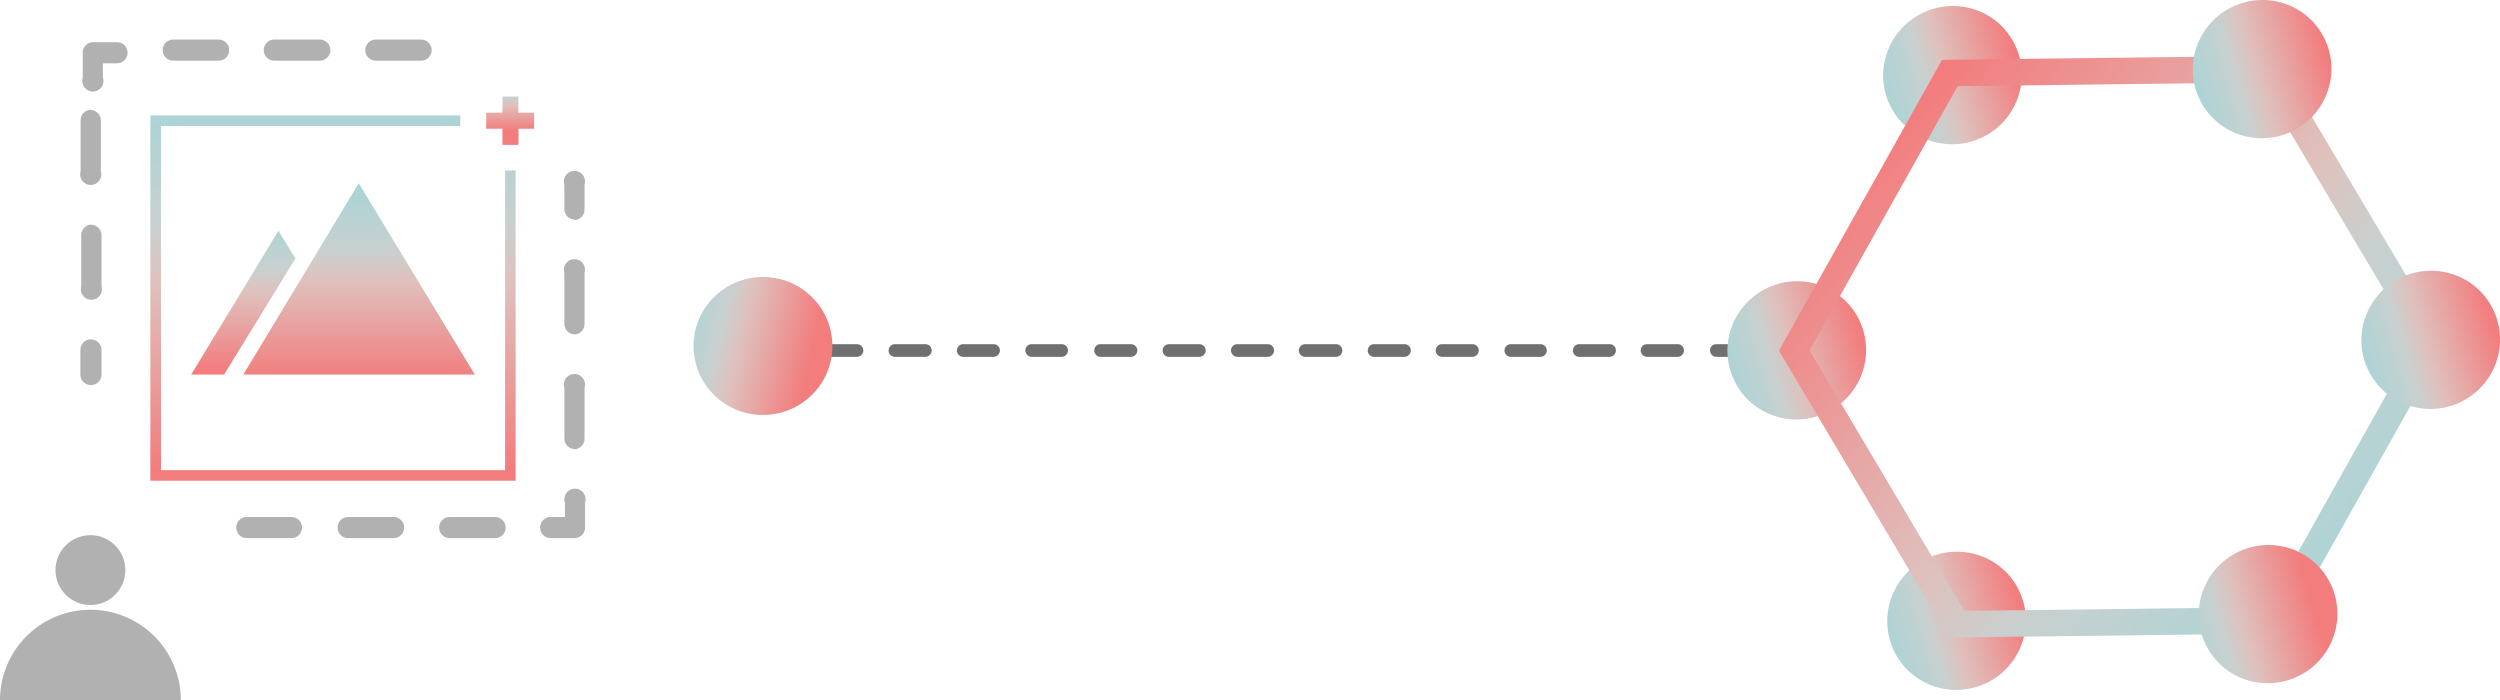 <svg xmlns="http://www.w3.org/2000/svg" xmlns:xlink="http://www.w3.org/1999/xlink" viewBox="0 0 236.94 66.36"><defs><linearGradient id="linear-gradient" x1="-1433.62" y1="260.16" x2="-1433.62" y2="260.56" gradientTransform="matrix(7.56, -32, 32, 7.56, 2576.97, -47811.86)" gradientUnits="userSpaceOnUse"><stop offset="0" stop-color="#abd4d6"/><stop offset="0.32" stop-color="#c8d0cf"/><stop offset="0.47" stop-color="#dec2be"/><stop offset="1" stop-color="#f37c7d"/></linearGradient><linearGradient id="linear-gradient-2" x1="-1445.16" y1="256.25" x2="-1445.16" y2="256.65" gradientTransform="translate(2902.13 -48177.34) rotate(-76.71) scale(32.88)" xlink:href="#linear-gradient"/><linearGradient id="linear-gradient-3" x1="-1446.67" y1="255.81" x2="-1446.67" y2="256.21" gradientTransform="translate(2927.97 -48170.65) rotate(-76.71) scale(32.88)" xlink:href="#linear-gradient"/><linearGradient id="linear-gradient-4" x1="-1445.8" y1="255.59" x2="-1445.8" y2="255.99" gradientTransform="translate(2913.17 -48166.51) rotate(-76.71) scale(32.88)" xlink:href="#linear-gradient"/><linearGradient id="linear-gradient-5" x1="-130.91" y1="-362.5" x2="-148.7" y2="-304.46" gradientTransform="matrix(0.87, -0.5, -0.5, -0.87, 155.04, -325.92)" xlink:href="#linear-gradient"/><linearGradient id="linear-gradient-6" x1="-1445.4" y1="257.11" x2="-1445.4" y2="257.51" gradientTransform="translate(2905.76 -48192.06) rotate(-76.71) scale(32.88)" xlink:href="#linear-gradient"/><linearGradient id="linear-gradient-7" x1="-1446.29" y1="257.35" x2="-1446.29" y2="257.75" gradientTransform="translate(2920.67 -48196.62) rotate(-76.71) scale(32.88)" xlink:href="#linear-gradient"/><linearGradient id="linear-gradient-8" x1="-1446.91" y1="256.67" x2="-1446.91" y2="257.07" gradientTransform="matrix(7.56, -32, 32, 7.56, 2931.58, -48185.46)" xlink:href="#linear-gradient"/><linearGradient id="linear-gradient-9" x1="-1413.64" y1="239.12" x2="-1413.64" y2="239.44" gradientTransform="translate(96430.45 -13454.11) scale(68.19 56.34)" xlink:href="#linear-gradient"/><linearGradient id="linear-gradient-10" x1="-1405.68" y1="242.07" x2="-1405.68" y2="242.4" gradientTransform="translate(43163.52 -10259.67) scale(30.69 42.47)" xlink:href="#linear-gradient"/><linearGradient id="linear-gradient-11" x1="-1415.77" y1="234.6" x2="-1415.77" y2="234.92" gradientTransform="translate(152382.44 -25232.75) scale(107.61 107.6)" xlink:href="#linear-gradient"/><linearGradient id="linear-gradient-12" x1="-1393.09" y1="269.04" x2="-1393.09" y2="269.36" gradientTransform="translate(19913.79 -3828.76) scale(14.26)" xlink:href="#linear-gradient"/></defs><g id="Layer_2" data-name="Layer 2"><g id="Layer_1-2" data-name="Layer 1"><g id="Ebene_5" data-name="Ebene 5"><g id="Gruppe_44" data-name="Gruppe 44"><circle id="Ellipse_21" data-name="Ellipse 21" cx="8.57" cy="54.03" r="3.31" style="fill:#b1b1b1"/></g><g id="Gruppe_45" data-name="Gruppe 45"><path id="Pfad_4" data-name="Pfad 4" d="M17.14,66.36A8.57,8.57,0,0,0,0,66.36Z" style="fill:#b1b1b1"/></g><g id="Gruppe_153" data-name="Gruppe 153"><path id="Pfad_41" data-name="Pfad 41" d="M172,33.82h-2.88a.6.6,0,1,1,0-1.2H172a.6.6,0,0,1,.6.6A.61.61,0,0,1,172,33.82Zm-6.49,0h-2.84a.61.61,0,0,1-.6-.61.59.59,0,0,1,.6-.59h2.88a.6.6,0,0,1,.6.6.61.61,0,0,1-.6.6Zm-6.48,0H156.1a.61.61,0,0,1-.6-.61.59.59,0,0,1,.6-.59H159a.59.59,0,0,1,.6.59.61.61,0,0,1-.6.61Zm-6.48,0h-2.88a.6.6,0,1,1,0-1.2h2.88a.59.59,0,0,1,.6.59.61.61,0,0,1-.6.61Zm-6.48,0h-2.88a.6.6,0,1,1,0-1.2H146a.6.6,0,0,1,.6.6A.61.61,0,0,1,146,33.82Zm-6.48,0h-2.92a.61.61,0,0,1-.6-.61.59.59,0,0,1,.6-.59h2.88a.6.6,0,0,1,.6.6.61.61,0,0,1-.6.6Zm-6.48,0h-2.88a.6.6,0,1,1,0-1.2h2.88a.59.59,0,0,1,.6.59.61.61,0,0,1-.6.61Zm-6.48,0H123.7a.6.6,0,0,1,0-1.2h2.92a.6.6,0,0,1,.6.6.61.61,0,0,1-.6.6Zm-6.48,0h-2.88a.61.61,0,0,1-.6-.61.59.59,0,0,1,.6-.59h2.88a.6.6,0,0,1,.6.6.61.61,0,0,1-.6.6Zm-6.48,0h-2.88a.6.6,0,1,1,0-1.2h2.88a.6.6,0,0,1,.6.6.61.61,0,0,1-.6.6Zm-6.48,0h-2.88a.61.61,0,0,1-.6-.61.59.59,0,0,1,.6-.59h2.88a.6.6,0,0,1,.6.6A.61.61,0,0,1,107.14,33.82Zm-6.48,0H97.78a.61.61,0,0,1-.6-.61.59.59,0,0,1,.6-.59h2.84a.6.6,0,0,1,.6.6.61.61,0,0,1-.6.6Zm-6.48,0H91.29a.6.6,0,1,1,0-1.2h2.88a.6.6,0,0,1,.6.6.61.61,0,0,1-.6.6Zm-6.48,0H84.82a.6.6,0,0,1,0-1.2H87.7a.6.6,0,0,1,.6.6.61.61,0,0,1-.6.6Zm-6.48,0H78.34a.61.61,0,0,1-.6-.61.59.59,0,0,1,.6-.59h2.88a.6.6,0,0,1,.6.6A.61.61,0,0,1,81.22,33.82Zm-6.48,0H71.86a.6.6,0,0,1,0-1.2h2.88a.6.6,0,0,1,.6.6A.61.61,0,0,1,74.74,33.82Z" style="fill:#707071"/></g><ellipse id="Ellipse_29" data-name="Ellipse 29" cx="72.31" cy="32.79" rx="6.58" ry="6.54" style="fill:url(#linear-gradient)"/><ellipse id="Ellipse_29-2" data-name="Ellipse 29-2" cx="185.05" cy="7.12" rx="6.58" ry="6.54" transform="translate(21.11 93.25) rotate(-29.92)" style="fill:url(#linear-gradient-2)"/><ellipse id="Ellipse_29-3" data-name="Ellipse 29-3" cx="185.43" cy="58.84" rx="6.58" ry="6.54" transform="translate(-4.63 100.33) rotate(-29.92)" style="fill:url(#linear-gradient-3)"/><ellipse id="Ellipse_29-4" data-name="Ellipse 29-4" cx="170.29" cy="33.21" rx="6.58" ry="6.54" transform="translate(6.13 89.36) rotate(-29.92)" style="fill:url(#linear-gradient-4)"/><polygon points="230.37 32.48 215.61 58.79 185.45 59.16 170.05 33.22 184.8 6.92 214.96 6.55 230.37 32.48" style="fill:none;stroke-miterlimit:10;stroke-width:2.51px;stroke:url(#linear-gradient-5)"/><ellipse id="Ellipse_29-5" data-name="Ellipse 29-5" cx="214.39" cy="6.55" rx="6.58" ry="6.54" transform="translate(25.31 107.81) rotate(-29.92)" style="fill:url(#linear-gradient-6)"/><ellipse id="Ellipse_29-6" data-name="Ellipse 29-6" cx="230.37" cy="32.21" rx="6.58" ry="6.54" transform="translate(14.64 119.2) rotate(-29.92)" style="fill:url(#linear-gradient-7)"/><ellipse id="Ellipse_29-7" data-name="Ellipse 29-7" cx="214.96" cy="58.2" rx="6.58" ry="6.54" transform="translate(-0.38 114.98) rotate(-29.92)" style="fill:url(#linear-gradient-8)"/><g id="Gruppe_134" data-name="Gruppe 134"><g id="Gruppe_129" data-name="Gruppe 129"><path id="Pfad_40" data-name="Pfad 40" d="M54.49,20.81a1,1,0,0,1-1-1h0V17.5a1,1,0,0,1,.66-1.26,1,1,0,0,1,1.25.66,1,1,0,0,1,0,.6v2.36a1,1,0,0,1-1,1Z" style="fill:#b1b1b1"/></g><g id="Gruppe_130" data-name="Gruppe 130"><path id="Pfad_41-2" data-name="Pfad 41-2" d="M54.49,42.56a1,1,0,0,1-1-1h0V36.75a1,1,0,0,1,.66-1.26,1,1,0,0,1,1.25.66,1,1,0,0,1,0,.6v4.83a1,1,0,0,1-1,1Zm0-10.87a1,1,0,0,1-1-1h0V25.87a1,1,0,0,1,.66-1.26,1,1,0,0,1,1.25.66,1,1,0,0,1,0,.6V30.7a1,1,0,0,1-1,1Z" style="fill:#b1b1b1"/></g><g id="Gruppe_131" data-name="Gruppe 131"><path id="Pfad_42" data-name="Pfad 42" d="M54.49,51h-2.3a1,1,0,0,1,0-2h1.35V47.62a1,1,0,0,1,.66-1.26,1,1,0,0,1,1.25.66,1,1,0,0,1,0,.6V50a1,1,0,0,1-1,1Z" style="fill:#b1b1b1"/></g><g id="Gruppe_132" data-name="Gruppe 132"><path id="Pfad_43" data-name="Pfad 43" d="M46.86,51H42.62a1,1,0,0,1,0-2h4.3a1,1,0,0,1,0,2Zm-9.6,0H33a1,1,0,0,1,0-2h4.3a1,1,0,0,1,0,2Zm-9.6,0H23.39a1,1,0,1,1,0-2h4.23a1,1,0,0,1,0,2Z" style="fill:#b1b1b1"/></g></g><g id="Gruppe_134-2" data-name="Gruppe 134-2"><g id="Gruppe_129-2" data-name="Gruppe 129-2"><path id="Pfad_40-2" data-name="Pfad 40-2" d="M8.62,32.17a1,1,0,0,1,1,1h0V35.5a1,1,0,0,1-2,0V33.16a1,1,0,0,1,1-1Z" style="fill:#b1b1b1"/></g><g id="Gruppe_130-2" data-name="Gruppe 130-2"><path id="Pfad_41-3" data-name="Pfad 41-3" d="M8.56,10.42a1,1,0,0,1,1,1h0v4.83a1,1,0,0,1-1.92.56,1.06,1.06,0,0,1,0-.56V11.4a1,1,0,0,1,1-1ZM8.62,21.3a1,1,0,0,1,1,1h0v4.83a1,1,0,1,1-1.92.56,1.06,1.06,0,0,1,0-.56V22.28a1,1,0,0,1,1-1Z" style="fill:#b1b1b1"/></g><g id="Gruppe_131-2" data-name="Gruppe 131-2"><path id="Pfad_42-2" data-name="Pfad 42-2" d="M8.79,4h2.3a1,1,0,0,1,0,2H9.75V7.35a1,1,0,1,1-1.91.59,1,1,0,0,1,0-.59V5a1,1,0,0,1,1-1Z" style="fill:#b1b1b1"/></g><g id="Gruppe_132-2" data-name="Gruppe 132-2"><path id="Pfad_43-2" data-name="Pfad 43-2" d="M16.45,3.75h4.27a1,1,0,0,1,0,2h-4.3a1,1,0,0,1,0-2Zm9.6,0h4.26a1,1,0,1,1,0,2H26a1,1,0,0,1,0-2Zm9.6,0h4.26a1,1,0,0,1,0,2H35.62a1,1,0,0,1,0-2Z" style="fill:#b1b1b1"/></g></g><g id="Gruppe_139" data-name="Gruppe 139"><path id="Pfad_30" data-name="Pfad 30" d="M23.06,35.5H45L34,17.37Z" style="fill:url(#linear-gradient-9)"/></g><g id="Gruppe_140" data-name="Gruppe 140"><path id="Pfad_31" data-name="Pfad 31" d="M18.12,35.5h3.12L28,24.5l-1.61-2.63Z" style="fill:url(#linear-gradient-10)"/></g><g id="Gruppe_141" data-name="Gruppe 141"><path id="Pfad_32" data-name="Pfad 32" d="M48.87,45.56H14.25V10.94H43.62v1H15.26V44.56H47.87V16.15h1Z" style="fill:url(#linear-gradient-11)"/></g><g id="Gruppe_142" data-name="Gruppe 142"><path id="Pfad_33" data-name="Pfad 33" d="M50.62,10.68H49.13V9.15H47.62v1.53H46.08V12.2h1.54v1.53h1.52V12.2h1.48Z" style="fill:url(#linear-gradient-12)"/></g></g></g></g></svg>